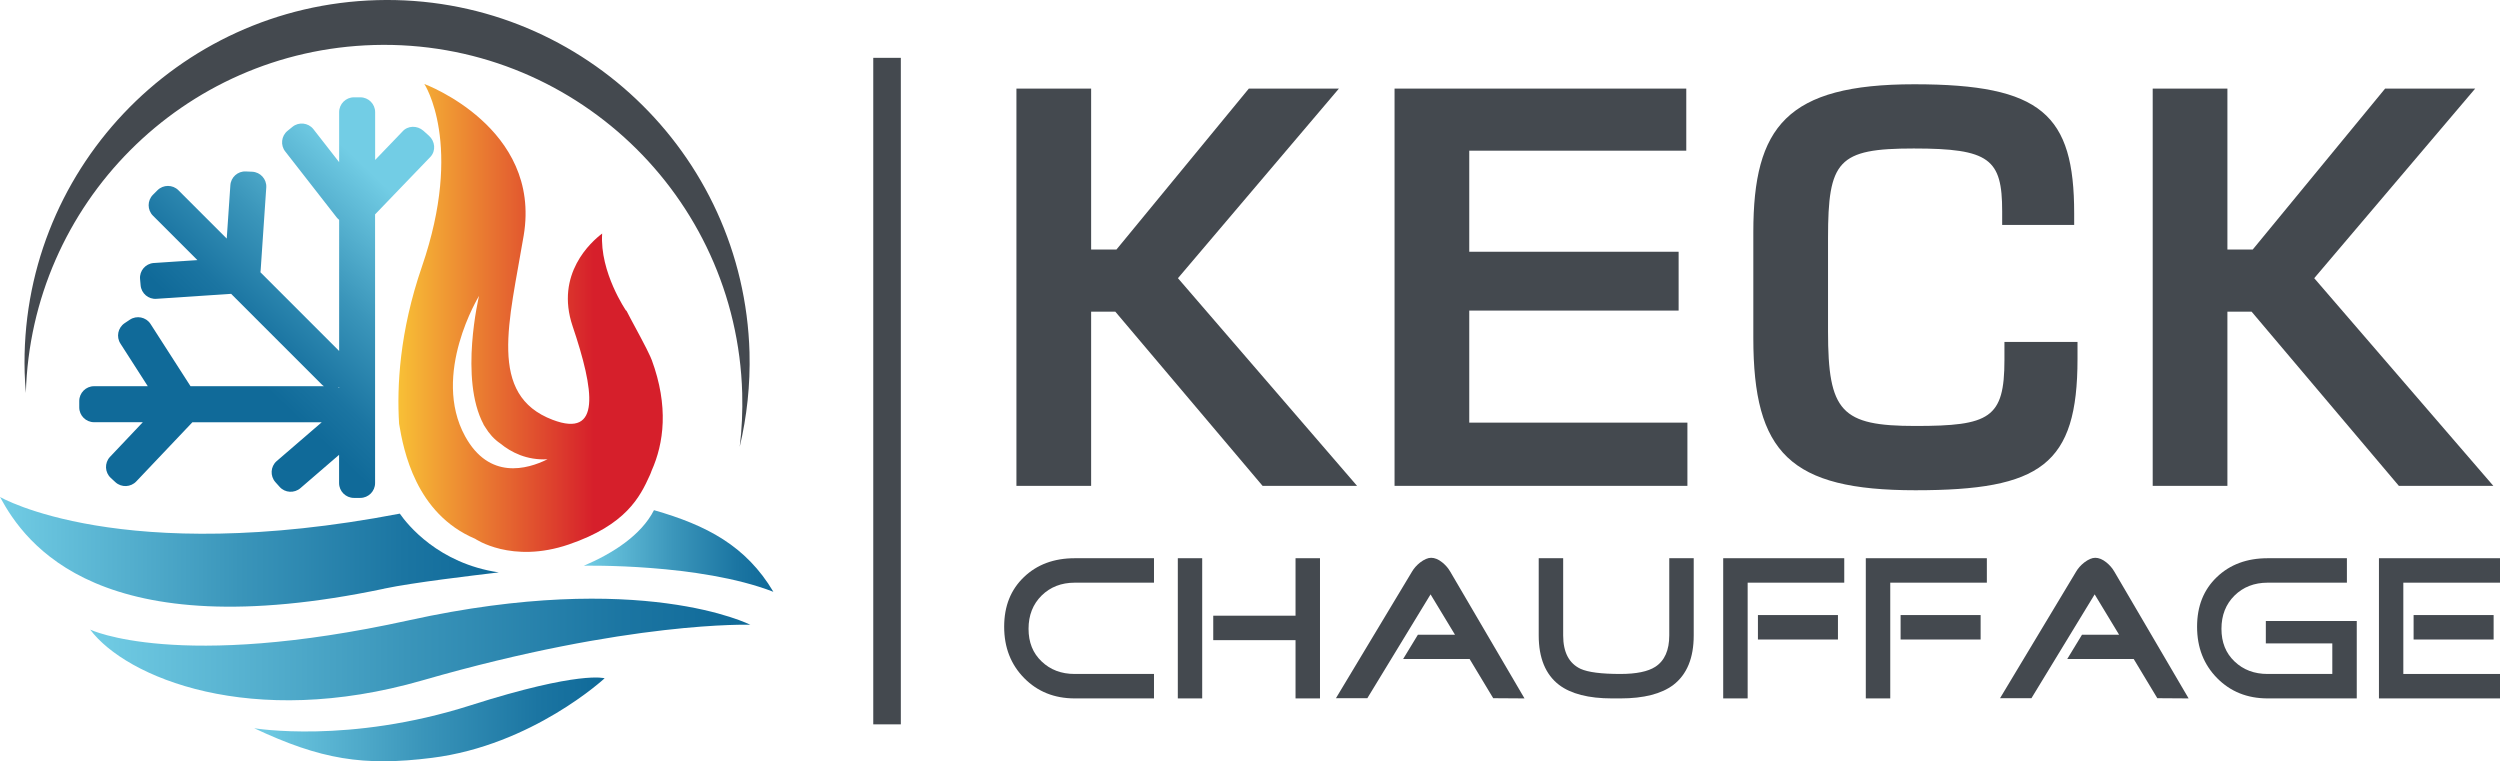 <?xml version="1.0" encoding="UTF-8"?>
<svg id="Calque_3" data-name="Calque 3" xmlns="http://www.w3.org/2000/svg" xmlns:xlink="http://www.w3.org/1999/xlink" viewBox="0 0 352.73 107.41">
  <defs>
    <style>
      .cls-1 {
        fill: url(#linear-gradient);
      }

      .cls-1, .cls-2, .cls-3, .cls-4, .cls-5, .cls-6, .cls-7 {
        stroke-width: 0px;
      }

      .cls-2 {
        fill: url(#linear-gradient-6);
      }

      .cls-3 {
        fill: url(#linear-gradient-5);
      }

      .cls-4 {
        fill: #44494f;
      }

      .cls-5 {
        fill: url(#linear-gradient-2);
      }

      .cls-6 {
        fill: url(#linear-gradient-3);
      }

      .cls-7 {
        fill: url(#linear-gradient-4);
      }
    </style>
    <linearGradient id="linear-gradient" x1="12.72" y1="91.64" x2="105.87" y2="91.64" gradientUnits="userSpaceOnUse">
      <stop offset="0" stop-color="#72cde5"/>
      <stop offset=".04" stop-color="#6dc8e1"/>
      <stop offset=".48" stop-color="#3a95ba"/>
      <stop offset=".81" stop-color="#1b75a2"/>
      <stop offset=".99" stop-color="#106a99"/>
    </linearGradient>
    <linearGradient id="linear-gradient-2" x1="35.89" y1="101.5" x2="85.3" y2="101.5" xlink:href="#linear-gradient"/>
    <linearGradient id="linear-gradient-3" x1="0" y1="77.85" x2="70.38" y2="77.85" xlink:href="#linear-gradient"/>
    <linearGradient id="linear-gradient-4" x1="56.35" y1="28.13" x2="33.88" y2="51.79" xlink:href="#linear-gradient"/>
    <linearGradient id="linear-gradient-5" x1="82.37" y1="77.74" x2="109.12" y2="77.74" xlink:href="#linear-gradient"/>
    <linearGradient id="linear-gradient-6" x1="56.2" y1="44.86" x2="93.5" y2="44.86" gradientUnits="userSpaceOnUse">
      <stop offset="0" stop-color="#f8c036"/>
      <stop offset=".74" stop-color="#d61f2b"/>
    </linearGradient>
  </defs>
  <g>
    <path class="cls-4" d="M143.41,12.5h10.54v22.71h3.57l18.68-22.71h12.71l-22.71,26.75,25.27,29.3h-13.33l-20.78-24.58h-3.41v24.58h-10.54V12.5Z"/>
    <path class="cls-4" d="M196.75,12.5h41.17v8.76h-30.62v14.26h29.54v8.3h-29.54v15.81h30.78v8.92h-41.32V12.5Z"/>
    <path class="cls-4" d="M282.49,31.73v-1.94c0-7.36-1.78-8.84-12.48-8.84s-12.09,1.71-12.09,12.64v13.18c0,11.32,1.86,13.33,12.33,13.33s12.56-1.09,12.56-9.3v-2.56h10.31v2.4c0,14.96-5.19,18.53-22.87,18.53s-22.87-5.27-22.87-21.47v-14.96c0-14.88,4.73-20.85,22.71-20.85s22.56,4.26,22.56,18.22v1.63h-10.16Z"/>
    <path class="cls-4" d="M303.73,12.5h10.54v22.71h3.57l18.68-22.71h12.71l-22.71,26.75,25.27,29.3h-13.33l-20.78-24.58h-3.41v24.58h-10.54V12.5Z"/>
  </g>
  <g>
    <path class="cls-4" d="M162.82,98.54h-11.18c-2.88,0-5.26-.96-7.14-2.87-1.88-1.91-2.82-4.32-2.82-7.24s.93-5.23,2.79-7.01c1.86-1.78,4.25-2.66,7.17-2.66h11.18v3.45h-11.18c-1.89,0-3.45.61-4.68,1.82-1.23,1.22-1.84,2.78-1.84,4.69s.61,3.43,1.84,4.6c1.23,1.18,2.78,1.77,4.68,1.77h11.18v3.45Z"/>
    <path class="cls-4" d="M169.62,98.54h-3.44v-19.78h3.44v19.78ZM186.24,98.54h-3.45v-8.22h-11.61v-3.45h11.61v-8.11h3.45v19.78Z"/>
    <path class="cls-4" d="M215.11,98.54l-4.43-.03-3.33-5.53h-9.38l2.08-3.42h5.24l-3.45-5.7-8.92,14.65h-4.43l10.74-17.87c.27-.46.65-.89,1.13-1.27.58-.44,1.1-.67,1.56-.67.5,0,1.02.21,1.56.64.46.37.84.8,1.13,1.3l10.48,17.89Z"/>
    <path class="cls-4" d="M238.97,89.65c0,3.19-.96,5.51-2.87,6.98-1.68,1.27-4.17,1.91-7.47,1.91h-1.19c-3.3,0-5.79-.64-7.47-1.91-1.91-1.47-2.87-3.79-2.87-6.98v-10.89h3.45v10.89c0,2.37.82,3.95,2.46,4.72,1.06.48,2.93.72,5.62.72,2.24,0,3.88-.34,4.92-1.01,1.31-.85,1.97-2.33,1.97-4.43v-10.89h3.45v10.89Z"/>
    <path class="cls-4" d="M260.22,82.21h-13.64v16.33h-3.45v-19.78h17.08v3.45ZM259.32,90.23h-11.29v-3.45h11.29v3.45Z"/>
    <path class="cls-4" d="M280.34,82.21h-13.64v16.33h-3.45v-19.78h17.08v3.45ZM279.45,90.23h-11.29v-3.45h11.29v3.45Z"/>
    <path class="cls-4" d="M308.81,98.54l-4.43-.03-3.33-5.53h-9.38l2.08-3.42h5.24l-3.45-5.7-8.92,14.65h-4.43l10.74-17.87c.27-.46.65-.89,1.13-1.27.58-.44,1.1-.67,1.56-.67.5,0,1.02.21,1.56.64.46.37.84.8,1.13,1.3l10.48,17.89Z"/>
    <path class="cls-4" d="M332.52,98.54h-12.57c-2.88,0-5.26-.96-7.14-2.87-1.88-1.91-2.82-4.32-2.82-7.24s.93-5.23,2.79-7.01c1.86-1.78,4.25-2.66,7.17-2.66h11.18v3.45h-11.18c-1.89,0-3.45.61-4.68,1.82-1.23,1.22-1.84,2.78-1.84,4.69s.61,3.43,1.84,4.6c1.23,1.18,2.78,1.77,4.68,1.77h9.12v-4.31h-9.38v-3.16h12.83v10.92Z"/>
    <path class="cls-4" d="M352.73,98.54h-17.08v-19.78h17.08v3.45h-13.64v12.88h13.64v3.45ZM351.83,90.23h-11.29v-3.45h11.29v3.45Z"/>
  </g>
  <path class="cls-4" d="M52.77,6.35c27.91-.78,51.17,21.22,51.95,49.13.07,2.56-.05,5.08-.35,7.55,1.01-4.26,1.5-8.72,1.38-13.31C104.95,21.49,81.42-.77,53.18.02,24.94.81,2.69,24.34,3.48,52.58c.03.96.09,1.92.17,2.87C4.38,28.83,25.81,7.11,52.77,6.35Z"/>
  <g>
    <path class="cls-1" d="M57.74,87.51c-32.79,7.21-45.02,1.32-45.02,1.32,5.07,6.76,22.7,14.14,46.9,7.16,29.24-8.43,46.24-7.84,46.24-7.84,0,0-15.34-7.84-48.13-.64Z"/>
    <path class="cls-5" d="M35.89,102.76c9.39,4.41,15.4,5.38,25.03,4.17,14.19-1.77,24.39-11.23,24.39-11.23,0,0-3.44-1.12-18.93,3.82-17.19,5.48-30.48,3.23-30.48,3.23Z"/>
    <path class="cls-6" d="M54.2,83.05c4.21-.88,12.44-1.84,16.18-2.29-8.54-1.25-12.92-6.78-13.97-8.29-39.41,7.55-56.41-2.35-56.41-2.35,3.59,6.67,14.11,21.37,54.2,12.94Z"/>
  </g>
  <path class="cls-7" d="M60.52,19.15l-.78-.7c-.88-.78-2.21-.74-2.95.1l-3.86,4.02v-6.75c0-1.15-.94-2.09-2.09-2.09h-.9c-1.15,0-2.09.94-2.09,2.09v7.06l-3.65-4.68c-.72-.89-2.04-1.03-2.93-.31l-.7.57c-.89.72-1.03,2.04-.31,2.93l7.27,9.32c.1.12.21.22.32.31v18.5l-11.11-11.11c0-.07.03-.13.03-.2l.8-11.79c.06-1.15-.83-2.13-1.98-2.19l-.9-.04c-1.15-.06-2.13.83-2.19,1.98l-.51,7.49-6.82-6.82c-.81-.81-2.14-.81-2.95,0l-.64.64c-.81.81-.81,2.14,0,2.95l6.27,6.27-6.19.41c-1.14.1-2,1.11-1.9,2.25l.08.9c.1,1.14,1.11,2,2.25,1.9l10.52-.7,12.77,12.77c.1.1.21.19.32.26h-18.82l-5.66-8.81c-.64-.95-1.94-1.21-2.89-.58l-.75.5c-.95.64-1.21,1.94-.58,2.89l3.85,6h-7.58c-1.15,0-2.09.94-2.09,2.09v.9c0,1.15.94,2.09,2.09,2.09h6.88l-4.65,4.91c-.77.85-.72,2.17.13,2.95l.66.61c.85.77,2.17.71,2.95-.13l7.9-8.33h18.25l-6.37,5.49c-.86.76-.93,2.09-.17,2.95l.6.67c.76.86,2.09.93,2.95.17l5.44-4.69v3.99c0,1.15.94,2.09,2.09,2.09h.9c1.15,0,2.09-.94,2.09-2.09V30.25l7.84-8.15c.75-.84.64-2.16-.24-2.95ZM47.85,54.72s-.08-.04-.12-.06c.04-.02.08-.04.12-.06v.12Z"/>
  <path class="cls-3" d="M109.12,83.5c-3.87-6.51-9.45-9.4-16.85-11.52-1.78,3.51-5.78,6.09-9.89,7.84,0,0,16.32-.36,26.74,3.68Z"/>
  <path class="cls-2" d="M91.94,50.76c-.21-.57-.51-1.08-.74-1.6-1.04-2.05-2.1-3.91-2.84-5.38v.09s-3.76-5.43-3.4-10.92c-1.53,1.15-6.66,5.69-4.17,13.07,3.08,9.13,4.04,15.81-2.8,13.22-9.25-3.5-6.13-13.85-4.1-26.02,2.54-15.25-14.02-21.37-14.02-21.37,0,0,5.61,8.48-.35,25.8-3.15,9.15-3.54,16.89-3.21,22.15.62,3.71,2.33,12.66,10.73,16.22h0s5.13,3.56,13.21.8c8.08-2.76,10.05-6.7,11.43-9.76.1-.21.18-.43.25-.63,1.74-3.89,2.44-9.09.02-15.66ZM67.59,41.75s-2.81,11.7.64,18.13h-.02s.09.15.25.39c.55.91,1.24,1.7,2.14,2.31,1.5,1.23,3.72,2.38,6.65,2.22-2.88,1.43-8.23,2.93-11.62-3.23-4.82-8.77,1.96-19.82,1.96-19.82Z"/>
  <rect class="cls-4" x="123.21" y="8.16" width="3.89" height="94.04"/>
</svg>